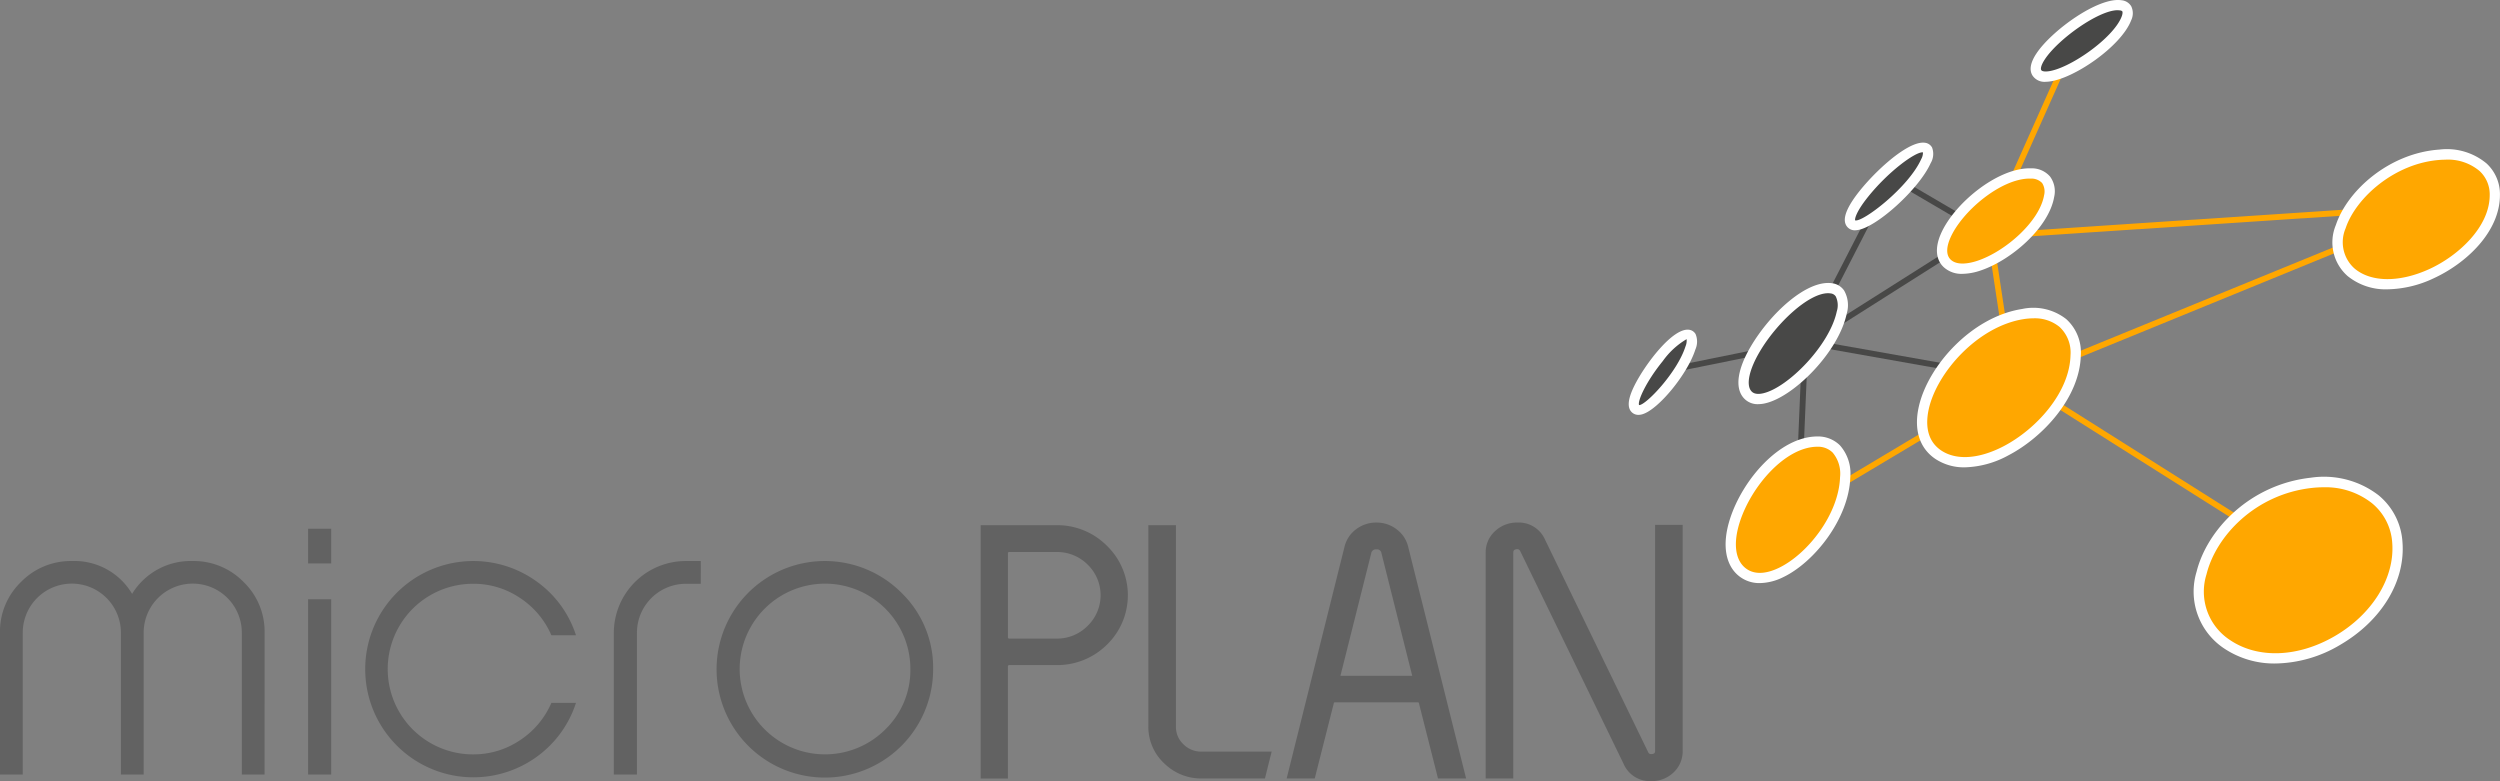 <?xml version="1.0" encoding="UTF-8"?> <svg xmlns="http://www.w3.org/2000/svg" width="282.93" height="88.4" viewBox="0 0 282.93 88.4"><rect x="0" y="0" width="282.93" height="88.4" fill="#808080" stroke="none"/><g transform="translate(-351.617 -266.475)"><rect width="16.426" height="0.664" transform="translate(539.716 308.186) rotate(-11.445)" fill="#484847"></rect><rect width="25.09" height="0.665" transform="matrix(0.407, -0.913, 0.913, 0.407, 576.561, 292.322)" fill="#ffa700"></rect><rect width="0.665" height="22.596" transform="translate(556.366 305.577) rotate(-79.944)" fill="#484847"></rect><rect width="47.702" height="0.665" transform="translate(577.924 292.785) rotate(-3.791)" fill="#ffa700"></rect><rect width="20.045" height="0.665" transform="matrix(0.457, -0.89, 0.89, 0.457, 555.939, 304.548)" fill="#484847"></rect><path d="M466.279,268.374" transform="translate(119.896 1.985)" fill="none" stroke="#484847" stroke-miterlimit="10" stroke-width="0.325"></path><rect width="0.663" height="15.693" transform="matrix(0.989, -0.15, 0.15, 0.989, 576.535, 293.32)" fill="#ffa700"></rect><rect width="21.848" height="0.665" transform="translate(557.327 304.145) rotate(-32.352)" fill="#484847"></rect><rect width="0.664" height="10.788" transform="translate(566.121 287.151) rotate(-59.622)" fill="#484847"></rect><rect width="17.571" height="0.664" transform="translate(554.817 323.47) rotate(-87.585)" fill="#484847"></rect><path d="M451.815,301.8l-.34-.571,22.79-13.61.34.571Z" transform="translate(104.417 22.108)" fill="#ffa700"></path><rect width="49.679" height="0.665" transform="translate(579.804 309.145) rotate(-22.249)" fill="#ffa700"></rect><g transform="translate(535.939 303.783)"><path d="M448.411,286.491c-.992,3.134-5.167,7.763-6.213,6.876-1.285-1.094,4.22-8.745,6.01-8.357.546.117.36.978.2,1.481" transform="translate(-441.424 -284.417)" fill="#484847"></path><path d="M442.823,294.356a1.063,1.063,0,0,1-.7-.25c-.6-.513-.522-1.512.244-3.056,1.164-2.352,4.4-6.7,6.268-6.313a.993.993,0,0,1,.655.475,2.2,2.2,0,0,1-.023,1.749h0c-.875,2.764-4.183,6.8-6,7.327A1.578,1.578,0,0,1,442.823,294.356Zm5.454-8.569a8.777,8.777,0,0,0-2.7,2.487c-1.9,2.334-2.876,4.541-2.682,4.977h.014c.767,0,4.312-3.707,5.239-6.64A1.694,1.694,0,0,0,448.277,285.787Z" transform="translate(-441.721 -284.713)" fill="#fff"></path></g><g transform="translate(560.397 282.621)"><path d="M462.558,276.176c-1.491,3.33-7.608,8.373-8.5,7-1.017-1.559,6.133-8.88,8.318-8.514.689.117.407,1,.18,1.512" transform="translate(-453.38 -274.073)" fill="#484847"></path><path d="M454.859,284.285a1.122,1.122,0,0,1-.99-.5c-.4-.612-.174-1.547.681-2.858,1.641-2.506,6.135-6.877,8.221-6.546a1.058,1.058,0,0,1,.782.536,2.041,2.041,0,0,1-.166,1.782v0c-1.319,2.948-6.26,7.405-8.393,7.573C454.949,284.283,454.9,284.285,454.859,284.285Zm7.618-8.827c-.91,0-3.92,2.234-6.17,5.042-1.377,1.716-1.518,2.516-1.459,2.661.829.254,6.035-3.709,7.475-6.929a1.522,1.522,0,0,0,.2-.773Z" transform="translate(-453.677 -274.368)" fill="#fff"></path></g><g transform="translate(581.428 266.475)"><path d="M474.5,268.263c-1.291,3.377-8.964,8.037-10.136,6.159-1.189-1.9,6.534-8.109,9.5-7.638.986.157.822.994.638,1.479" transform="translate(-463.66 -266.179)" fill="#484847"></path><path d="M465.664,275.731a1.622,1.622,0,0,1-1.493-.706c-.389-.622-.243-1.461.434-2.486,1.7-2.573,7-6.442,9.651-6.035a1.433,1.433,0,0,1,1.084.675,1.823,1.823,0,0,1,0,1.585v0c-1.133,2.968-6.546,6.675-9.357,6.947A2.986,2.986,0,0,1,465.664,275.731Zm8.136-8.1c-2.132,0-6.706,3.251-8.226,5.548-.45.679-.505,1.086-.415,1.227.115.186.54.164.718.147,2.371-.229,7.434-3.731,8.381-6.2.131-.344.11-.532.076-.591a.4.4,0,0,0-.262-.108A1.667,1.667,0,0,0,473.8,267.634Z" transform="translate(-463.958 -266.475)" fill="#fff"></path></g><g transform="translate(548.358 298.499)"><path d="M459.194,285.178c-1.113,5.249-8.743,11.789-10.736,9.207-2.191-2.841,5.587-12.55,9.563-11.945,1.064.162,1.5,1.187,1.172,2.737" transform="translate(-447.496 -281.833)" fill="#484847"></path><path d="M450.039,295.846a2.091,2.091,0,0,1-1.745-.81c-.9-1.168-.581-3.2.9-5.722,2.226-3.774,6.356-7.575,9.207-7.152a1.948,1.948,0,0,1,1.35.818,3.349,3.349,0,0,1,.3,2.614h0c-.925,4.357-5.971,9.414-9.21,10.152A3.67,3.67,0,0,1,450.039,295.846Zm7.9-12.556c-2.216,0-5.826,3.377-7.733,6.616-1.176,1.992-1.555,3.686-.988,4.421.1.125.4.513,1.375.288,2.8-.638,7.518-5.423,8.33-9.261h0a2.3,2.3,0,0,0-.121-1.712.8.8,0,0,0-.567-.329A1.975,1.975,0,0,0,457.936,283.29Z" transform="translate(-447.793 -282.13)" fill="#fff"></path></g><path d="M495.087,308.067,463.5,288.115l.356-.561,31.59,19.951Z" transform="translate(116.987 22.041)" fill="#ffa700"></path><g transform="translate(599.914 320.459)"><path d="M495.712,299.974c.7,8.972-11.9,16.5-19.256,11.531s-1.027-17.1,9.52-18.28c5.3-.587,9.39,2.248,9.735,6.749" transform="translate(-472.697 -292.568)" fill="#ffa700"></path><path d="M482.211,313.97a10.217,10.217,0,0,1-5.781-1.688,7.723,7.723,0,0,1-3.142-8.692c1.162-4.7,5.975-9.872,12.925-10.646a10.139,10.139,0,0,1,7.667,1.982,7.453,7.453,0,0,1,2.71,5.3h0c.346,4.445-2.361,8.907-7.066,11.644A14.677,14.677,0,0,1,482.211,313.97Zm5.437-19.943a11.861,11.861,0,0,0-1.307.074c-6.421.714-10.86,5.456-11.926,9.768a6.542,6.542,0,0,0,2.665,7.452c3.163,2.136,7.708,1.962,11.859-.456,4.249-2.473,6.8-6.614,6.493-10.549h0a6.32,6.32,0,0,0-2.3-4.492A8.486,8.486,0,0,0,487.648,294.027Z" transform="translate(-472.995 -292.865)" fill="#fff"></path></g><g transform="translate(570.823 285.524)"><path d="M471.173,278.63c-.8,4.646-9,10.048-11.539,7.614-2.686-2.571,4.611-10.363,9.521-10.169a1.956,1.956,0,0,1,2.019,2.555" transform="translate(-458.479 -275.49)" fill="#ffa700"></path><path d="M461.664,287.729a2.964,2.964,0,0,1-2.136-.769c-.874-.835-.992-2.15-.333-3.7,1.454-3.424,6.34-7.473,10.077-7.473.068,0,.135,0,.2,0a2.733,2.733,0,0,1,2.1.925,2.814,2.814,0,0,1,.471,2.31h0c-.6,3.488-4.883,7.192-8.352,8.338A6.6,6.6,0,0,1,461.664,287.729Zm7.6-10.78c-3.257,0-7.7,3.729-8.995,6.767-.321.759-.573,1.794.065,2.406.757.724,2.2.4,3,.137,3.15-1.039,7.055-4.437,7.569-7.43h0a1.758,1.758,0,0,0-.227-1.381,1.68,1.68,0,0,0-1.244-.5C469.372,276.951,469.317,276.949,469.259,276.949Z" transform="translate(-458.774 -275.787)" fill="#fff"></path></g><g transform="translate(546.909 315.871)"><path d="M460.318,294.94c-.213,6.405-7.9,13.563-11.581,10.787-4.259-3.206,2.224-14.7,8.352-14.821,2.074-.035,3.306,1.51,3.228,4.034" transform="translate(-446.788 -290.325)" fill="#ffa700"></path><path d="M450.954,307.216a3.688,3.688,0,0,1-2.271-.728c-1.645-1.238-2.044-3.635-1.092-6.577,1.424-4.4,5.57-9.207,9.782-9.289h.08a3.511,3.511,0,0,1,2.571,1.008,4.8,4.8,0,0,1,1.17,3.625h0c-.155,4.658-4.054,9.6-7.6,11.294A6.177,6.177,0,0,1,450.954,307.216Zm6.5-15.432H457.4c-3.584.072-7.389,4.443-8.7,8.483-.789,2.442-.54,4.371.685,5.292,1.152.867,2.651.448,3.709-.059,3.238-1.546,6.8-6.047,6.941-10.281h0a3.7,3.7,0,0,0-.835-2.77A2.344,2.344,0,0,0,457.457,291.784Z" transform="translate(-447.084 -290.622)" fill="#fff"></path></g><g transform="translate(568.564 301.338)"><path d="M475.33,288.558c-.159,7.2-10.476,14.667-15.541,11.261-5.2-3.5,1.506-14.657,9.57-15.919,3.59-.567,6.043,1.354,5.971,4.658" transform="translate(-457.372 -283.221)" fill="#ffa700"></path><path d="M463.089,301.544a5.867,5.867,0,0,1-3.326-.945c-1.8-1.209-2.469-3.3-1.89-5.9,1.027-4.625,5.969-10.181,11.7-11.077a6.031,6.031,0,0,1,5,1.156,5.067,5.067,0,0,1,1.639,4.089h0c-.1,4.7-4.214,9.257-8.219,11.333A10.818,10.818,0,0,1,463.089,301.544Zm7.771-16.864a7.3,7.3,0,0,0-1.113.09c-5.178.812-9.817,6.016-10.742,10.181-.329,1.485-.352,3.5,1.406,4.682,1.706,1.143,4.269.974,7.043-.466,3.7-1.919,7.5-6.082,7.593-10.324a3.95,3.95,0,0,0-1.242-3.189A4.4,4.4,0,0,0,470.86,284.68Z" transform="translate(-457.67 -283.518)" fill="#fff"></path></g><g transform="translate(615.613 283.383)"><path d="M498.724,279.622c-.008,6.781-11.423,12.892-16.281,8.719-4.562-3.924,2.105-12.742,10.05-13.292,3.678-.256,6.239,1.624,6.231,4.574" transform="translate(-480.371 -274.443)" fill="#ffa700"></path><path d="M486.881,290.575a6.825,6.825,0,0,1-4.521-1.5,5.076,5.076,0,0,1-1.328-5.785c1.289-3.885,6.024-8.135,11.717-8.53a7,7,0,0,1,5.349,1.585,4.742,4.742,0,0,1,1.5,3.57c-.006,4.13-3.774,7.7-7.508,9.416A12.659,12.659,0,0,1,486.881,290.575Zm6.571-14.671c-.2,0-.409.008-.622.023-5.135.354-9.551,4.292-10.695,7.735a3.986,3.986,0,0,0,.984,4.537c1.862,1.6,5.112,1.628,8.494.08,3.283-1.506,6.822-4.766,6.826-8.361h0a3.6,3.6,0,0,0-1.133-2.719A5.551,5.551,0,0,0,493.452,275.9Z" transform="translate(-480.67 -274.74)" fill="#fff"></path></g><g transform="translate(351.617 325.612)"><path d="M381.561,321.674h-2.577v-16.05a5.554,5.554,0,0,0-11.108,0v16.05H365.3v-16.05a5.554,5.554,0,0,0-11.108,0v16.05h-2.577v-16.05A7.794,7.794,0,0,1,354,299.878a7.879,7.879,0,0,1,5.767-2.365,7.579,7.579,0,0,1,6.8,3.717,7.754,7.754,0,0,1,6.843-3.717,7.885,7.885,0,0,1,5.767,2.365,7.8,7.8,0,0,1,2.385,5.746Z" transform="translate(-351.617 -293.158)" fill="#626262"></path><path d="M371.279,299.656h-2.618v-3.93h2.618Zm0,23.887h-2.618V303.708h2.618Z" transform="translate(-333.795 -295.026)" fill="#626262"></path><path d="M395.7,313.563a12.11,12.11,0,0,1-4.412,6.084,12.239,12.239,0,1,1,0-19.79,11.993,11.993,0,0,1,4.412,6.061h-2.784a9.6,9.6,0,0,0-3.547-4.224,9.385,9.385,0,0,0-5.323-1.606,9.653,9.653,0,0,0,0,19.307,9.4,9.4,0,0,0,5.323-1.606,9.58,9.58,0,0,0,3.547-4.226Z" transform="translate(-330.514 -293.158)" fill="#626262"></path><path d="M395.417,300.088h-1.69a5.546,5.546,0,0,0-5.533,5.536v16.05h-2.618v-16.05a8.147,8.147,0,0,1,8.152-8.111h1.69Z" transform="translate(-316.109 -293.158)" fill="#626262"></path><path d="M415.761,309.762a12.254,12.254,0,1,1-3.588-8.659A11.806,11.806,0,0,1,415.761,309.762Zm-2.576,0a9.659,9.659,0,1,0-2.827,6.8A9.328,9.328,0,0,0,413.185,309.762Z" transform="translate(-310.156 -293.158)" fill="#626262"></path><path d="M420.157,297.858a7.922,7.922,0,0,0-5.746-2.328H405.87V324.2h3.087V311.447l.086-.084h5.368a7.975,7.975,0,0,0,5.746-2.305,7.794,7.794,0,0,0,0-11.2Zm-5.746,10.506h-5.368l-.086-.086v-9.625l.086-.086h5.368a4.873,4.873,0,0,1,3.568,1.424,4.827,4.827,0,0,1,0,6.931A4.851,4.851,0,0,1,414.411,308.364Z" transform="translate(-294.888 -295.231)" fill="#626262"></path><path d="M452.982,295.646v25.581c0,.223-.076.309-.309.352-.282.045-.395-.047-.477-.211l-11.656-24.02a3.242,3.242,0,0,0-3.134-1.964,3.615,3.615,0,0,0-2.541.976,3.228,3.228,0,0,0-1.056,2.447v25.542h3.124V298.806c0-.28.11-.354.309-.391a.381.381,0,0,1,.479.209l11.693,24.059a3.241,3.241,0,0,0,3.136,1.964,3.534,3.534,0,0,0,2.522-.982,3.241,3.241,0,0,0,1.031-2.438V295.646Z" transform="translate(-265.672 -295.384)" fill="#626262"></path><path d="M421.193,321.156a2.826,2.826,0,0,1-2.072-.826,2.675,2.675,0,0,1-.851-2.017V295.53h-3.122v22.782a5.616,5.616,0,0,0,1.778,4.155,5.933,5.933,0,0,0,4.267,1.729h7.149l.759-3.04Z" transform="translate(-285.186 -295.231)" fill="#626262"></path><path d="M436.553,298.123a3.489,3.489,0,0,0-1.3-1.97v0a3.7,3.7,0,0,0-2.285-.767,3.739,3.739,0,0,0-2.32.767,3.48,3.48,0,0,0-1.3,1.972L422.8,324.348h3.179l2.148-8.473c.023-.129.053-.145.168-.145h9.318c.117,0,.145.016.176.174l2.14,8.444h3.181Zm-4.181.738a.532.532,0,0,1,.6-.44.5.5,0,0,1,.558.432l3.482,13.878-8.125-.006Z" transform="translate(-277.187 -295.384)" fill="#626262"></path></g></g></svg> 